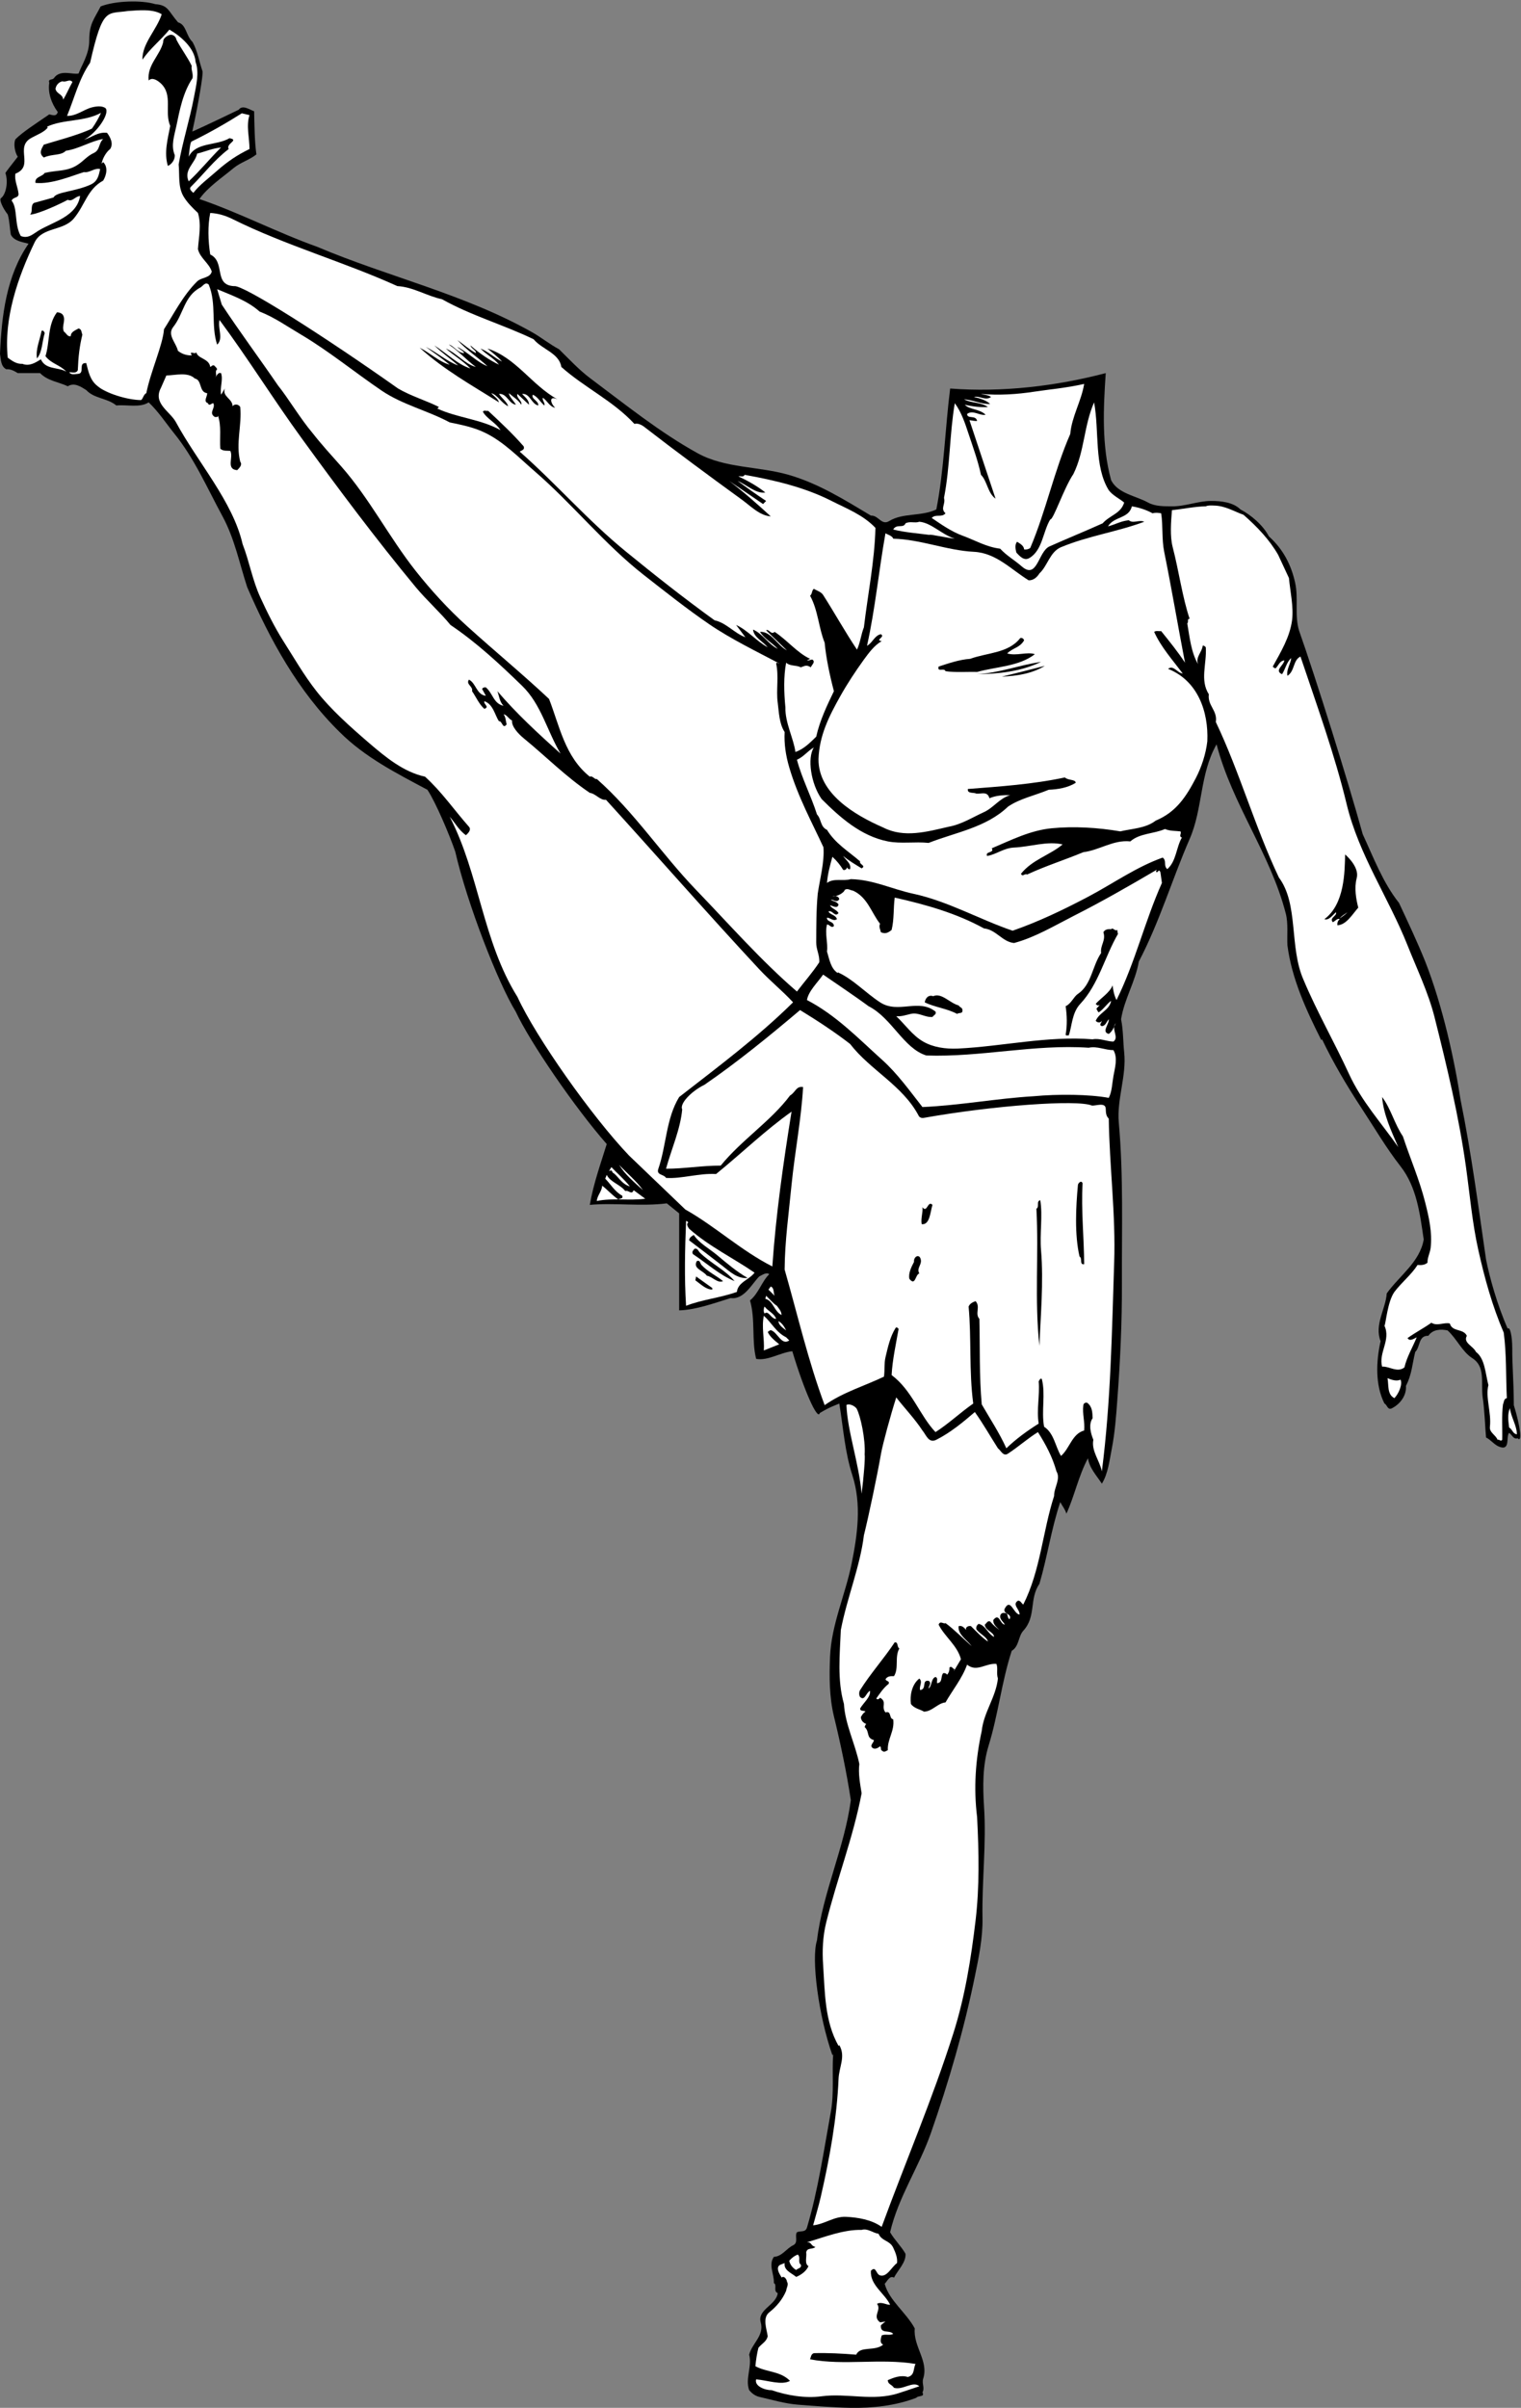 <?xml version="1.0" encoding="UTF-8" standalone="no"?>
<svg
   xmlns:dc="http://purl.org/dc/elements/1.1/"
   xmlns:cc="http://creativecommons.org/ns#"
   xmlns:rdf="http://www.w3.org/1999/02/22-rdf-syntax-ns#"
   xmlns:svg="http://www.w3.org/2000/svg"
   xmlns="http://www.w3.org/2000/svg"
   viewBox="0 0 2669.227 4224.573"
   height="4224.573"
   width="2669.227"
   xml:space="preserve"
   id="svg2"
   version="1.1"><rect x="0" y="0" width="2669.227" height="4224.573" fill="#808080" stroke="none"/><defs
     id="defs6" /><g
     transform="matrix(1.333,0,0,-1.333,0,4224.573)"
     id="g10"><g
       transform="scale(0.216)"
       id="g12"><path
         id="path14"
         style="fill:#000000;fill-opacity:1;fill-rule:nonzero;stroke:none"
         d="m 946.551,14647 c 80.239,-6 77.759,-40.8 138.849,-111.1 50.44,-13 47.94,-81.6 88.2,-119.5 30.54,-55.1 40.26,-118.9 60.62,-178.2 5.56,-17.1 -25.45,-199.9 -62.01,-366.5 -13.88,-9.2 127.27,56.9 282.76,131.9 23.14,32.4 65.71,0.5 93.94,-9.3 2.32,-87.4 2.32,-181.4 13.88,-262.8 -43.96,-35.2 -95.33,-47.2 -140.68,-84.7 -68.95,-57.4 -157.81,-116.6 -206.4,-187.4 243.42,-83.3 472.03,-203.2 717.77,-291.1 428.99,-182.3 905.19,-289.7 1318.91,-525.7 55.07,-32.9 98.57,-68.1 155.03,-98.6 60.16,-58.8 121.25,-125.4 192.05,-178.2 213.8,-159.6 422.05,-328.1 652.52,-455.3 168.45,-92.6 369.76,-78.7 553.94,-131.5 181.87,-52.3 340.6,-151.8 502.11,-248.5 47.21,2.8 64.33,-62.9 112.46,-32.8 83.3,50.9 194.36,26.3 286.45,70.3 47.21,240.7 53.22,491.5 84.23,736.8 317,-24.6 646.96,14.8 948.23,93.9 -14.35,-213.8 -25.46,-440.6 32.86,-652.5 40.72,-81.5 151.32,-95.4 224.9,-136.1 44.89,-24.5 98.11,-22.7 145.78,-23.1 79.13,-1.4 161.97,33.3 239.25,32.8 62.01,0 134.67,-8.3 178.17,-51.8 66.18,-34.7 137.91,-96.2 173.54,-164.3 88.39,-79.1 136.06,-175.4 159.66,-281.3 21.75,-95.8 -4.16,-197.2 23.6,-291.1 101.35,-286.9 296.18,-908 388.74,-1242.58 65.71,-142.08 122.17,-293.4 221.2,-418.81 55.07,-118.01 110.14,-234.17 159.66,-356.8 106.9,-272.12 179.09,-603.93 215.65,-844.57 65.26,-320.24 109.22,-656.22 155.03,-971.37 21.29,-106.44 67.1,-274.42 131.89,-421.12 13.42,15.73 27.77,-43.51 27.77,-118.48 -0.46,-111.52 8.33,-180.94 9.72,-348 40.72,-131.89 51.83,-232.78 23.14,-201.31 -25.45,-8.79 -34.71,21.75 -51.83,32.86 -20.83,-21.75 10.18,-112.46 -61.09,-84.23 -29.62,11.57 -50.91,42.11 -79.6,56 -4.63,43.5 -9.25,177.24 -21.29,248.97 -9.71,91.63 17.13,184.19 -62.93,234.63 -61.09,38.87 -94.87,118.93 -150.41,168.91 -41.18,8.8 -90.24,6.94 -117.08,-32.86 -62.01,2.32 -48.13,-68.02 -80.06,-98.57 -18.05,-73.11 -20.36,-137.44 -56.46,-206.4 4.17,-58.77 -34.24,-109.67 -84.22,-136.05 -28.23,-15.27 -30.08,21.75 -46.74,28.23 -56.92,111.99 -51.37,256.38 -23.6,379.94 -39.34,100.88 31,195.29 37.48,291.08 76.82,107.83 201.77,190.67 225.37,328.57 -23.13,158.27 -43.03,320.25 -141.14,445.66 -87.93,112.45 -160.58,237.4 -239.26,356.8 -88.39,134.2 -173.08,278.59 -239.25,417.42 l -4.63,-4.62 c -92.09,182.79 -179.56,372.07 -206.4,577.08 -3.24,58.31 5.55,133.74 -9.72,192.51 -92.56,363.28 -327.18,666.4 -422.05,1032.41 -103.2,-179.97 -83.3,-391.93 -164.29,-577.04 -107.82,-247.58 -182.33,-503.03 -309.59,-746.45 -21.75,-124.95 -88.86,-229.08 -108.29,-351.72 13.88,-67.56 12.03,-137.44 18.97,-201.76 15.27,-141.61 -45.35,-285.08 -32.86,-427.15 29.16,-328.1 17.59,-652.97 18.98,-980.62 0.93,-238.33 -10.64,-481.29 -28.23,-713.6 -6.48,-89.78 -14.35,-194.83 -32.86,-291.08 -14.34,-72.2 -23.14,-155.5 -61.09,-215.66 -30.07,46.74 -76.35,94.87 -84.68,155.03 -57.85,-108.29 -81.91,-230 -131.43,-338.29 -5.09,22.68 -24.99,47.2 -37.48,70.81 -54.61,-162.9 -79.14,-335.98 -126.81,-497.49 -64.32,-94.4 -17.58,-198.07 -98.57,-286.46 -31.47,-35.17 -24.53,-94.87 -70.34,-122.17 -62.01,-190.66 -81.45,-384.1 -140.69,-577.08 -37.01,-119.86 -36.09,-247.12 -28.22,-370.68 15.27,-227.23 -13.42,-455.84 -9.26,-680.28 2.31,-120.33 -22.68,-240.19 -46.74,-356.8 -65.71,-322.1 -159.19,-642.34 -267.48,-952.86 -71.73,-205.94 -198.53,-389.2 -248.97,-605.31 26.37,-45.82 70.33,-88.393 93.94,-131.432 3.7,-52.754 -46.28,-98.57 -70.34,-145.309 -25.46,16.196 -42.12,-23.14 -56.46,-37.488 26.84,-101.809 130.96,-174.465 183.26,-272.109 -10.65,-109.215 86.07,-198.536 51.36,-305.434 -9.71,-30.543 11.11,-55.996 -4.62,-84.227 16.66,-29.617 -26.38,-17.121 -37.49,-32.855 C 5458.44,12.957 5319.61,-2.312 5185.87,0 5078.96,1.852 4971.6,11.105 4866.55,18.973 c -83.3,6.48 -156.41,29.156 -234.62,46.738 -28.7,6.481 -47.21,20.363 -65.72,42.113 -25.45,68.953 18.97,144.391 0,216.117 16.66,68.493 93.48,116.157 70.34,197.141 -22.21,77.75 95.33,105.055 103.66,178.172 -29.15,11.566 -1.85,50.441 -23.6,61.086 3.25,53.219 -34.7,109.215 0,159.656 49.98,2.317 76.36,50.906 117.09,70.344 34.7,16.2 8.33,57.85 23.6,79.6 19.9,10.18 51.83,-2.78 61.08,28.23 68.5,230 102.28,468.33 145.32,703.88 21.28,115.69 6.47,237.4 14.34,352.17 l -4.63,-5.09 c -83.3,236.02 -130.5,585.88 -93.94,699.26 35.17,291.54 167.53,564.12 206.4,854.28 -25.92,171.22 -63.4,348.01 -103.2,511.37 -28.69,119.86 -28.23,242.49 -23.6,361.42 7.87,196.68 92.55,376.7 131.43,567.83 35.63,177.25 62.01,361.43 4.63,539.6 -45.82,141.61 -55.54,289.24 -79.6,436.86 -20.83,-9.72 -54.15,-18.51 -118.94,-57.85 -12.95,-49.05 -96.25,139.3 -167.52,376.7 -76.36,-8.79 -147.16,-59.23 -220.28,-46.74 -28.7,111.53 -3.71,238.79 -37.49,356.34 51.83,41.65 71.73,115.23 117.08,159.66 -16.19,14.34 -42.57,-4.63 -61.08,-13.89 -44.89,-44.88 -92.56,-142.53 -173.54,-131.43 -101.35,-31 -212.42,-72.19 -314.23,-74.97 0,191.13 0,399.84 0,590.97 -25.45,20.82 -49.98,40.72 -75.43,61.09 -156.42,-19.9 -322.09,4.62 -469.26,-9.26 22.22,130.97 68.96,258.69 103.2,370.68 -191.12,217.05 -468.33,620.59 -554.86,807.09 -106.45,172.15 -296.18,658.99 -368.38,974.6 -34.7,101.35 -119.39,301.73 -169.84,377.17 -189.27,100.88 -380.4,197.59 -534.96,351.69 -253.61,249 -424.37,562.3 -563.2,882.5 -47.67,145.3 -76.36,294.8 -150.41,431.8 -93.94,173.1 -171.68,354 -295.71,506.7 -50.9,63.4 -94.867,131.5 -154.563,187.9 -54.148,-34.7 -131.429,-12.5 -197.144,-18.9 -55.071,45.8 -135.129,41.1 -183.258,93.9 -32.395,20.4 -73.121,48.1 -112.457,23.1 -57.383,26.9 -122.172,32.4 -168.91,80.1 -51.371,0 -91.168,0 -136.059,0 -21.285,13 -43.039,25.9 -70.34,23.6 -33.785,18 -32.395,59.7 -37.949,93.5 9.719,230.9 38.41,475.7 174.004,671.5 -36.098,10.1 -89.317,15.7 -108.289,56 -6.941,41.1 -6.941,81.4 -18.512,122.1 -32.395,41.2 -52.758,90.3 -41.648,99.1 31.469,23.1 45.813,99.9 27.301,153.6 0,2.3 37.949,51.8 75.433,99 -19.437,29.2 -26.379,82.4 -14.344,106.5 43.035,43.9 130.5,99.5 206.395,151.8 21.289,-4.7 43.039,-14.8 51.832,14.3 -37.945,50.9 -61.547,117.1 -51.832,178.2 -9.254,25.9 19.437,15.3 28.23,28.2 38.875,55.5 111.993,19.9 150.403,28.2 17.125,48.6 64.925,117.2 64.925,200.5 0,102.5 27.907,127.4 69.422,208.3 87.465,35.2 252.246,39.3 333.231,13.9" /><path
         id="path16"
         style="fill:#ffffff;fill-opacity:1;fill-rule:nonzero;stroke:none"
         d="m 985.711,14585.3 c -31.004,-95.8 -120.32,-178.2 -117.543,-276.7 47.664,69.8 109.215,116.1 164.282,183.2 68.03,-38.8 154.11,-112 159.66,-197.1 23.6,-63.9 3.7,-143.5 -9.25,-211.5 -25.92,-138.4 -69.88,-274 -93.95,-412.8 6.48,-63.9 -4.62,-134.2 28.23,-192.5 21.75,-38 57.39,-73.6 89.32,-103.2 22.21,-72.2 5.09,-146.7 0,-220.3 13.42,-56 67.1,-84.2 84.22,-136.5 -9.25,-40.7 -62.01,-34.3 -89.31,-60.6 -85.62,-84.3 -144.85,-202.7 -201.772,-291.1 -6.942,-96.3 -81.45,-256.9 -107.828,-389.7 -18.512,-8.3 -19.899,-37 -32.86,-42.1 -83.762,0.5 -215.187,42.6 -262.855,84.2 -48.129,36.6 -56.922,89.8 -70.34,141.2 -52.758,4.1 -5.09,-63.9 -51.371,-65.7 -17.121,-1 -40.723,-7.9 -51.828,9.2 2.777,4.6 43.5,-11.5 51.828,13.9 3.242,80.5 9.719,142.1 27.769,216.1 -6.015,13 -3.703,33.8 -23.14,37.5 -17.586,-10.6 -48.129,-19.9 -47.203,-46.7 -20.364,-5.6 -27.766,18.5 -42.114,27.7 -15.734,32.9 12.496,66.7 -4.625,98.6 -6.941,14.4 -26.843,18.5 -37.488,19 -58.77,-76.4 -43.035,-181.9 -70.34,-267.5 35.633,-46.3 88.391,-52.8 126.801,-94 -51.832,28.7 -124.949,10.2 -155.031,75 -32.856,-20.8 -70.34,-44.4 -112.453,-27.7 -36.098,-1.9 -62.477,18 -89.317,37.4 -24.527,237.4 59.699,486.9 164.285,703.9 47.203,94 174.004,66.7 239.254,145.3 68.492,82.9 81.914,177.7 178.172,230 20.824,34.3 30.543,83.3 0,112.5 l -9.258,-9.3 c 2.778,24.6 24.067,68.1 51.832,89.3 21.289,32.9 1.387,71.3 -18.972,98.6 -55.536,7 -93.946,-28.2 -140.688,-42.1 57.387,28.7 125.414,110.6 136.059,163.8 0.926,6 2.777,22.7 -4.629,28.3 -21.285,17.1 -60.16,11.1 -84.688,4.6 -51.367,-13.9 -92.554,-52.8 -149.937,-51.4 47.203,113.9 72.652,225.8 140.683,324 77.887,343 102.582,295.4 230.622,315.2 62.472,4.2 152.73,13.9 205.773,-20" /><path
         id="path18"
         style="fill:#000000;fill-opacity:1;fill-rule:nonzero;stroke:none"
         d="m 1075.03,14430.7 c 28.23,-54.6 67.1,-105 93.48,-159.6 -5.09,-22.2 10.18,-46.8 5.09,-75 -58.31,-87 -78.67,-194.8 -98.57,-291.1 -12.03,-57.8 -34.71,-118.9 -9.72,-178.1 1.39,-29.7 -20.36,-56 -42.11,-65.8 -24.528,81 -0.93,163.4 14.34,243.9 -37.02,85.6 18.05,187 -56.454,258.3 -19.898,18.5 -52.758,41.1 -74.969,18.5 -10.644,95.3 69.414,152.2 88.852,234.6 -2.778,21.7 21.751,36.6 37.481,42.6 20.37,6.9 40.26,-9.7 42.58,-28.3" /><path
         id="path20"
         style="fill:#ffffff;fill-opacity:1;fill-rule:nonzero;stroke:none"
         d="m 441.488,14172.5 c -20.824,-36.5 -36.558,-75.4 -56.457,-107.8 -1.851,35.2 -39.336,33.3 -46.742,65.7 2.777,22.7 19.899,41.7 42.113,46.7 23.602,-8.3 43.5,17.2 61.086,-4.6" /><path
         id="path22"
         style="fill:#ffffff;fill-opacity:1;fill-rule:nonzero;stroke:none"
         d="m 1520.68,13970.7 c -21.29,-65.7 0,-137.9 0,-206.4 -74.97,-36.5 -135.13,-76.8 -201.77,-136 -46.74,-41.7 -100.88,-80.5 -140.68,-131.4 -6.02,7.4 -30.08,22.2 -14.35,37.4 80.06,79.6 138.37,159.7 230,230 -19.43,33.4 67.57,54.7 4.63,65.8 -80.06,-47.2 -204.08,-22.3 -248.51,-113 4.16,24.1 6.48,77.8 16.2,92.1 109.68,53.7 212.41,112.5 307.74,172.7 l 46.74,-11.2" /><path
         id="path24"
         style="fill:#ffffff;fill-opacity:1;fill-rule:nonzero;stroke:none"
         d="m 615.031,13984.6 c -6.945,-19.9 -34.246,-68 -54.609,-95.8 -83.762,-40.7 -244.809,-81.9 -293.863,-98.1 -6.477,-15.7 -37.024,-50.9 0.925,-78.2 49.981,23.2 105.051,10.2 133.743,41.2 79.597,11.1 153.179,59.7 227.687,71.7 -28.695,-26.3 -18.512,-66.6 -55.996,-84.7 -44.891,-20.8 -61.09,-48.5 -103.199,-74.9 -62.012,-39.4 -126.801,-30.1 -197.145,-47.2 -16.66,-25 -61.547,-22.2 -56.457,-60.7 99.496,-9.7 218.891,42.2 295.711,65.8 34.711,-6.1 63.867,27.3 98.574,18.5 -8.332,-39.4 -15.273,-74.5 -56.461,-94 -94.406,-43.9 -212.875,-44.9 -227.222,-79.1 -76.821,-22.2 -104.125,-28.2 -119.86,-33.3 -23.601,-17.1 -4.164,-51.9 -23.601,-70.4 21.289,-4.6 136.058,39.8 230,89.4 28.23,-13.9 46.742,22.6 74.972,23.1 -20.363,-125 -162.898,-156 -253.601,-211 -36.098,-22.3 -62.012,-50 -107.828,-32.9 -40.727,69.9 -17.586,168.5 -55.996,215.7 9.719,24 44.425,14.3 42.113,42.5 -4.164,40.8 -26.379,81.5 -18.973,121.7 116.157,45.9 -4.168,159.7 93.942,216.2 34.707,19.9 85.613,38.4 103.199,65.7 l -4.629,4.6 c 100.422,46.7 227.688,28.7 328.574,84.2" /><path
         id="path26"
         style="fill:#ffffff;fill-opacity:1;fill-rule:nonzero;stroke:none"
         d="m 1347.14,13773.6 c -69.88,-69 -129.11,-143.5 -197.14,-206.4 -31.93,70.8 39.34,110.1 51.37,168.9 49.05,12.5 93.94,32.4 145.77,37.5" /><path
         id="path28"
         style="fill:#ffffff;fill-opacity:1;fill-rule:nonzero;stroke:none"
         d="m 1417.48,13337.2 c 325.33,-161.5 677.51,-260.1 1004.23,-408.2 99.03,-6 178.17,-60.1 272.11,-80 177.24,-99.5 376.23,-156 558.57,-243.9 50.91,-62 155.95,-84.2 168.91,-168.9 140.69,-125.4 315.15,-206 445.66,-347.1 19.43,6.5 44.89,-6 61.08,-19 194.83,-150.8 391.97,-296.2 591.43,-441 56.46,-40.7 109.68,-98.6 178.17,-103.2 -81.91,75 -165.21,149 -253.14,215.7 l 206.4,-140.7 18.51,18.9 c -59.23,38.9 -119.39,82.4 -173.54,121.8 55.99,-23.7 111.53,-79.2 168.91,-70.4 -49.05,39.3 -106.44,70.8 -164.28,98.6 12.49,2.8 31.46,-7.4 37.95,9.2 184.18,-33.3 366.05,-75.9 529.87,-159.2 93.95,-47.6 192.52,-85.1 267.49,-164.2 -5.09,-203.2 -46.28,-402.2 -70.35,-605.8 -17.58,-44 -21.75,-93 -42.11,-136.1 -73.12,109.2 -136.05,223.1 -206.4,333.2 -12.49,19.5 -37.48,25.5 -56.45,37.5 -14.35,-11.1 -8.8,-31 -23.14,-42.1 49.05,-88.9 52.75,-198.1 88.85,-286 8.79,-93.9 31.01,-199 56.46,-295.7 -43.04,-89.3 -86.08,-179.1 -107.83,-277.2 -39.34,-38.4 -75.43,-75.4 -126.8,-93.5 -10.64,81.9 -63.4,177.7 -61.08,272.1 -8.8,90.7 -11.57,189.3 4.62,272.1 24.07,-22.6 61.55,-13.4 89.32,-28.2 24.99,8.3 33.32,17.6 61.08,0 4.63,14.8 31.01,32.9 9.26,47.2 -11.57,0.5 -19.9,-7.9 -32.86,-5.1 l 18.98,9.7 c -77.75,35.7 -140.22,114.8 -216.12,164.3 -21.29,-21.3 -34.71,20.4 -51.83,9.3 l 126.8,-122.2 c -59.23,31.9 -97.18,117.5 -164.28,112.9 28.22,-43.5 76.36,-68 108.28,-103.6 -58.77,29.6 -91.62,92.5 -150.4,117.5 4.17,-46.7 59.24,-71.7 89.32,-107.8 -68.95,37.5 -120.33,102.7 -192.52,136 l 56.46,-74.9 c -67.1,24.5 -117.08,88.4 -187.89,103.2 -187.88,136 -366.98,277.2 -544.22,422 -229.54,187.9 -423.44,412.3 -643.26,605.8 7.41,6.9 33.78,10.2 23.6,32.8 -67.56,77.3 -142.07,147.2 -215.65,215.7 -16.2,-2.8 -20.83,6.9 -32.86,-4.6 23.14,-43.1 79.6,-67.1 107.83,-113 -120.78,67.6 -261.01,74.1 -385.03,131.5 l 9.72,9.7 c -73.58,37.5 -170.3,66.2 -248.97,112.5 -452.6,320.2 -947.77,634.9 -999.14,623.8 -128.19,5.5 -50.9,147.1 -145.77,193 -13.42,84.2 -15.74,176.3 0,253.1 49.05,-2.8 93.02,-16.2 136.05,-37.5" /><path
         id="path30"
         style="fill:#ffffff;fill-opacity:1;fill-rule:nonzero;stroke:none"
         d="m 1272.17,12938.3 c 49.06,-118 12.49,-249.4 51.37,-366.1 39.8,37.1 2.31,97.7 14.35,150.4 174.46,-235.5 331.34,-488.2 502.11,-722.8 222.59,-306.4 449.35,-610 694.16,-905.7 67.1,-80.5 151.33,-155.9 211.49,-230 158.73,-106.9 298.03,-236.5 436.4,-370.7 116.62,-112.9 151.79,-274.4 234.63,-413.2 -135.6,120.8 -273.97,249.4 -385.04,380.4 11.11,-30.1 12.97,-64.8 37.49,-89.3 -62.01,14.3 -63.86,74.5 -107.83,112.4 -9.25,1.4 -17.58,-0.9 -23.14,-9.2 l 23.14,-42.1 c -57.38,6.9 -59.69,77.2 -103.19,98.5 -20.37,-29.6 26.37,-39.8 18.97,-70.3 24.99,-36.1 42.57,-79.1 74.97,-107.8 34.71,12.5 -6.48,27.7 0,46.7 54.14,-17.6 65.25,-88.4 89.31,-122.2 19.9,3.7 22.22,-52.7 46.75,-18.5 -6.48,20.4 -5.09,43.5 -18.98,61.1 21.29,-3.2 32.39,-30.1 51.83,-37.9 -4.63,-35.2 37.49,-81 70.34,-107.9 134.21,-109.6 256.84,-234.14 403.54,-333.17 37.03,-5.09 62.94,-46.74 98.57,-42.11 310.99,-341.53 615.96,-690.93 933.89,-1032.46 69.88,-74.97 139.75,-129.57 206.4,-201.77 -213.34,-211.02 -456.76,-392.43 -694.17,-577.07 -80.06,-130.51 -77.74,-294.79 -126.8,-436.87 -14.34,-40.26 32.86,-32.39 46.74,-55.99 95.8,-6.48 197.61,29.61 304.97,23.6 155.03,125.87 301.27,267.95 460,379.94 -50.44,-313.3 -95.33,-627.06 -117.08,-943.14 -190.2,96.26 -348.47,244.81 -530.34,347.08 l -342.92,328.57 c -227.22,238.33 -567.83,721.47 -680.28,966.74 -212.42,339.68 -231.85,748.31 -412.8,1098.17 35.18,-41.19 55.53,-81.45 98.57,-112.92 15.74,13.89 34.25,34.25 18.52,51.84 -90.25,102.26 -167.07,214.26 -267.49,304.96 -130.96,28.7 -238.79,117.5 -342.45,206.4 -113.38,97.6 -232.32,203.6 -319.32,314.7 -77.74,99 -136.98,203.6 -201.77,305 -55.07,87.4 -99.5,177.7 -140.68,267.4 -48.13,104.6 -65.72,215.2 -107.83,324 -59.23,258.7 -273.04,496.5 -408.17,746 -37.95,65.2 -139.759,112 -89.314,206.4 l 32.854,74.9 c 55.07,1 130.04,23.2 173.54,-18.5 45.36,-9.2 24.07,-83.7 74.97,-89.3 1.85,-20.3 -24.99,-50.4 4.63,-61.1 8.33,-20.8 21.75,0 32.86,0 16.2,-30.5 -31.93,-58.3 9.72,-84.2 5.55,0.9 20.82,-3.7 18.51,9.3 22.21,-62.5 9.72,-135.6 14.34,-201.8 16.2,-17.1 43.97,-11.6 61.09,-13.9 20.83,-38.4 -28.23,-112 42.11,-117.5 13.42,14.3 33.32,31.9 18.51,51.8 -28.69,112 11.11,221.7 0,333.2 -10.18,17.6 -35.17,20.4 -46.74,4.6 0,46.8 -65.25,58.8 -46.74,107.9 -10.64,-15.3 -12.95,-22.3 -23.6,-37.5 -6.94,46.7 13.88,93 0,131.4 -21.29,6.5 -27.76,-21.8 -37.48,-28.2 18.51,17.1 -4.63,34.7 13.88,51.8 -2.78,8.8 -11.57,15.7 -18.51,23.1 -10.65,4.2 -16.2,-6.4 -23.6,-9.2 -6.95,52.3 -77.29,50 -84.69,89.3 -8.79,-17.1 -45.81,16.2 -28.23,-19 -31.93,-0.4 -60.16,8.8 -84.22,28.3 -10.19,48.1 -67.57,96.2 -28.24,145.3 62.94,79.1 66.18,187.8 164.29,239.7 16.66,8.8 30.08,37.5 51.83,18.5" /><path
         id="path32"
         style="fill:#ffffff;fill-opacity:1;fill-rule:nonzero;stroke:none"
         d="m 1581.77,12774 c 90.7,-35.2 169.84,-91.6 253.14,-140.7 170.3,-100.9 327.18,-230 492.85,-342.4 127.27,-85.6 278.6,-120.4 413.26,-192.5 71.27,-14.9 143,-28.7 211.03,-61.1 116.62,-55.1 209.17,-152.7 309.59,-239.3 225.84,-195.3 423.45,-442.4 661.77,-628.9 129.12,-100.9 262.4,-206.9 398.92,-300.3 134.2,-91.7 293.86,-168.5 427.14,-239.3 -6.48,-1.4 -13.42,11.1 -18.97,0 17.58,-79.1 -0.93,-162.4 9.71,-239.3 7.87,-61 8.8,-126.8 42.12,-178.6 -3.7,-71.3 6.48,-141.6 28.22,-215.64 52.76,-180.02 143,-344.3 208.25,-486.38 7.41,-89.31 -22.21,-195.75 -34.7,-283.22 -9.26,-98.11 -8.8,-197.14 -9.26,-295.71 -0.92,-43.96 21.75,-77.28 18.51,-122.17 -38.41,-59.24 -90.7,-118.47 -136.05,-178.17 -218.89,188.35 -412.8,410.02 -614.57,619.19 -211.49,219.82 -375.77,473.42 -605.31,676.12 -12.49,-5.55 -24.99,21.75 -42.58,13.88 -151.79,121.7 -184.18,308.7 -248.51,473.9 -162.43,152.2 -332.73,292.5 -497.48,441.5 -117.55,105.9 -222.6,221.6 -314.69,337.8 -162.89,205.9 -281.83,442 -454.91,638.2 -58.77,66.1 -118,130.9 -173.54,201.7 -76.82,90.7 -150.4,215.7 -211.49,291.1 -114.3,167.1 -232.31,325.4 -342.45,492.4 -9.26,31.5 -18.98,63 -28.23,94 89.32,-38 184.65,-69.9 258.23,-136.1" /><path
         id="path34"
         style="fill:#000000;fill-opacity:1;fill-rule:nonzero;stroke:none"
         d="m 272.574,12642.6 c -16.195,-51.4 -13.883,-114.8 -47.203,-154.6 -8.793,57.9 17.586,112.9 28.231,168.9 13.882,3.3 13.882,-5.5 18.972,-14.3" /><path
         id="path36"
         style="fill:#000000;fill-opacity:1;fill-rule:nonzero;stroke:none"
         d="m 2900.22,12520.9 c 4.16,16.6 -28.7,26.8 -32.86,46.7 52.29,-46.7 117.55,-91.2 174,-117.5 -33.78,43 -74.5,58.3 -112.91,98.5 49.98,-19.9 84.68,-56.9 131.43,-79.6 -24.53,28.7 -62.02,56.5 -88.86,79.6 175.86,-56.9 267.95,-221.6 426.68,-309.6 -55.53,25.5 -41.65,-25.9 -13.88,-51.3 -32.86,4.6 -49.98,44.9 -74.97,60.6 -6.02,-13.4 15.27,-33.3 9.26,-46.7 -24.53,18.9 -39.34,52.2 -70.35,65.7 -12.96,-26 37.03,-37.5 32.86,-65.7 -42.11,8.3 -49.52,74.9 -98.57,70.3 18.51,-19.9 42.58,-37.5 42.11,-65.7 l -70.34,65.7 c -9.26,-23.6 31,-42.6 23.6,-65.7 -19.9,31 -50.44,47.6 -75.43,70.3 -0.47,-18.5 29.15,-47.2 42.57,-70.3 -43.5,5.5 -54.6,69.9 -103.2,65.7 16.66,-25.9 49.06,-49.1 56,-75 -40.26,18.1 -66.64,70.8 -103.2,79.6 15.73,-18.5 41.19,-33.3 47.2,-56 -168.45,106 -334.12,197.6 -483.6,333.2 62.94,-31.4 120.33,-87.4 183.26,-103.6 -47.2,38.4 -97.64,74 -145.77,108.3 68.95,-34.3 130.96,-89.4 197.14,-113 -48.59,43.5 -98.57,76.4 -145.31,122.2 73.12,-46.3 144.38,-117.5 220.28,-140.7 -44.89,46.3 -105.98,82.4 -149.94,121.7 65.72,-29.1 118.01,-95.3 182.8,-112.4 -59.24,44.4 -105.98,98.1 -164.29,136 27.3,-3.7 54.15,-52.7 93.95,-51.3 -9.26,16.6 -30.55,22.6 -42.12,37.5 63.87,-32.9 120.79,-93.1 183.26,-117.6 -56.92,52.8 -129.11,100 -183.26,159.7 37.49,-26.4 72.66,-58.3 112.46,-79.6" /><path
         id="path38"
         style="fill:#ffffff;fill-opacity:1;fill-rule:nonzero;stroke:none"
         d="m 6607.98,12333 c -17.12,-105.1 -75.9,-199.5 -84.69,-305 -98.57,-225.4 -147.63,-468.3 -243.88,-694.6 -10.65,-8.3 -23.6,-10.7 -37.49,-9.3 -0.92,23.2 -25.45,36.1 -42.57,46.8 -15.74,-15.8 -9.72,-46.8 -4.63,-65.7 21.75,-23.6 47.67,-52.3 80.06,-32.9 79.13,47.2 81.45,159.7 126.34,234.6 18.97,-4.1 82.37,189.8 141.15,276.8 68.02,136.9 63.86,295.7 126.33,436.8 32.4,-178.1 -0.92,-389.2 89.32,-535.4 24.06,-31.9 62.94,-49.5 93.94,-75 -20.36,-68 -87,-76.8 -131.43,-126.8 -107.82,-48.6 -215.19,-92.1 -323.94,-140.7 -68.95,-31 -73.58,-205 -168.91,-121.7 -43.97,38.4 -93.95,66.7 -131.43,107.9 -85.15,10.6 -149.48,49.9 -230,79.6 -66.64,24.5 -127.73,67.1 -187.43,107.8 24.99,26.4 60.17,0 84.23,28.2 -33.78,30.6 1.85,54.6 -9.25,94 37.48,192.5 33.31,385.4 65.71,577 39.8,-53.2 62.93,-122.6 84.22,-187.4 27.77,-83.3 56.92,-163.3 75.44,-249 38.41,-38.4 40.72,-111.5 88.85,-145.3 -51.83,156.4 -106.44,319.8 -159.19,478.5 15.73,-1.8 35.16,-6.9 46.73,-4.6 -8.33,38.4 -59.23,8.8 -61.08,42.1 35.17,27.3 77.75,-12.5 112.92,-4.6 -36.1,36.1 -99.5,30.5 -126.8,61.1 45.81,-11.1 99.49,-17.1 140.68,-13.9 -43.5,30.5 -105.05,24.1 -145.31,46.7 55.53,-3.7 107.36,-31 159.19,-28.2 -24.99,23.1 -62.93,34.3 -98.57,42.6 31.93,9.2 71.27,-25 103.66,0 -17.58,13.4 -40.72,12 -61.08,18.5 109.67,-9.3 217.97,-2.8 328.57,14.3 99.49,14.8 199.91,23.6 300.34,46.8" /><path
         id="path40"
         style="fill:#ffffff;fill-opacity:1;fill-rule:nonzero;stroke:none"
         d="m 5894.38,12258 h 23.6 -23.6" /><path
         id="path42"
         style="fill:#ffffff;fill-opacity:1;fill-rule:nonzero;stroke:none"
         d="m 7349.34,11587 c 13.89,6.9 33.79,5.1 51.37,4.6 66.64,-1.4 119.86,-35.2 178.64,-56.4 85.15,-75 157.8,-151.4 211.02,-243.9 l 65.72,-141.2 c 7.86,-84.7 29.15,-174 18.97,-257.7 -13.88,-103.2 -68.03,-192.1 -117.54,-281.9 5.55,-5.1 10.18,-12 18.97,-9.2 16.2,17.6 24.53,44.4 51.37,46.7 -2.32,-29.1 -63.4,-61.5 -13.89,-84.2 20.83,31.5 26.85,72.6 56,98.6 -3.7,-36.1 -31.01,-71.3 -23.14,-107.9 44.89,26.4 33.32,95.4 79.6,117.1 99.96,-297.6 209.64,-600.2 281.83,-901.01 74.51,-308.67 254.99,-568.29 370.68,-858.91 57.85,-145.78 125.42,-284.15 164.29,-436.4 75.89,-301.27 149.47,-609.48 192.05,-914.91 23.6,-170.3 38.41,-341.99 75.43,-506.74 38.42,-171.69 84.69,-339.21 154.57,-502.11 17.58,-132.82 12.49,-266.1 18.97,-398.91 -19.43,-3.71 -17.12,-24.99 -23.6,-37.95 -8.79,-68.95 -2.77,-149.48 -4.63,-215.66 -8.79,-12.95 -17.12,4.17 -28.22,0 -13.43,31.47 -50.91,43.97 -46.75,79.6 9.72,85.61 -28.23,179.1 -9.25,253.6 -18.51,70.81 -21.29,161.98 -75.44,201.77 -18.04,37.49 -80.06,55.54 -55.99,98.57 -21.75,46.28 -88.85,21.76 -103.66,74.98 -34.25,8.79 -77.75,-18.05 -112.46,4.62 -47.66,-33.78 -98.11,-59.69 -145.31,-93.48 12.96,-22.68 39.34,-3.24 56,4.63 -24.99,-61.09 -59.7,-118.01 -74.97,-183.26 -42.58,-34.71 -93.94,8.33 -136.06,4.63 -22.67,85.15 54.61,162.43 14.35,248.97 8.79,13.89 18.05,145.78 60.62,206.4 46.28,60.62 104.12,105.51 141.15,164.29 19.9,-1.86 43.96,-1.39 60.62,13.88 -1.38,30.08 15.28,59.23 18.98,89.32 11.1,94.86 -10.65,188.81 -32.86,276.73 -35.17,139.76 -91.63,268.41 -136.06,403.54 -51.83,76.36 -73.58,170.31 -126.8,239.73 8.79,-107.37 55.07,-204.56 98.57,-305.44 -103.66,148.55 -223.05,278.13 -300.34,446.12 -88.39,192.51 -194.83,377.62 -276.74,572.45 -88.85,200.39 -28.69,460.46 -150.4,624.28 -146.7,309.14 -240.18,645.12 -384.57,947.77 11.11,71.3 -51.37,99 -42.57,168.9 -55.54,87 -12.04,184.7 -18.52,286.5 -5.55,5.1 -10.18,12 -18.97,9.2 -4.16,-40.2 -44.89,-68.5 -28.23,-112.4 -42.57,73.6 -50.9,162.9 -65.71,248.5 10.18,9.2 -3.7,28.7 14.34,28.2 -44.42,131.9 -65.71,293 -103.2,436.4 -17.58,68.5 -10.18,153.2 -4.62,225.4 68.49,7.4 140.68,22.7 206.39,23.6" /><path
         id="path44"
         style="fill:#ffffff;fill-opacity:1;fill-rule:nonzero;stroke:none"
         d="m 7025.4,11544.4 c 17.13,5.6 34.71,3.2 51.83,0 12.04,-76.3 2.78,-156.9 18.52,-234.6 45.35,-223.5 83.29,-449.8 126.8,-675.7 -44.43,68.1 -96.26,131.5 -145.32,192.5 -14.34,-1.8 -31,4.2 -42.57,-4.6 41.18,-92.1 112.45,-171.7 174,-253.6 -32.86,2.3 -56.46,54.2 -89.31,28.2 181.87,-72.2 247.12,-261.9 239.25,-441 -8.79,-78.7 -36.1,-159.17 -70.34,-225.35 -57.38,-109.68 -118.47,-206.4 -243.88,-258.23 -61.55,-47.67 -143.93,-48.59 -216.12,-65.72 -139.3,23.61 -283.22,31.93 -417.42,18.98 -131.43,-12.5 -248.98,-72.66 -366.06,-122.17 18.51,-30.09 -43.04,-17.13 -28.23,-46.75 57.38,9.72 100.89,48.6 164.29,51.37 97.64,4.17 202.23,41.19 295.71,18.98 -78.21,-65.72 -184.18,-92.1 -253.6,-178.64 9.25,-22.67 22.21,4.17 37.48,-4.62 111.07,51.83 229.08,88.85 342.46,136.05 99.5,12.5 183.26,76.82 286.46,65.72 57.38,50.44 142.99,45.35 211.02,75.43 31.47,-12.96 62.48,-10.64 93.95,-14.35 10.64,-10.64 -12.96,-30.08 9.25,-37.48 -35.17,-61.09 -33.78,-144.39 -88.85,-192.52 -25.45,21.29 -1.85,51.37 -28.23,70.34 -162.9,-58.3 -302.65,-158.73 -455.37,-239.25 -148.09,-77.75 -300.35,-151.33 -459.54,-206.4 -200.38,68.03 -394.28,180.02 -605.77,225.37 -127.27,27.31 -243.42,86.08 -379.94,88.86 -48.59,-13.88 -104.59,7.87 -145.32,-23.14 3.71,53.22 18.52,107.36 32.86,159.19 24.07,-21.29 48.59,-50.9 65.72,-79.59 11.57,-3.71 20.36,4.16 23.14,14.34 l -4.63,4.63 c 7.87,-4.63 11.57,-19.44 23.6,-14.35 9.26,33.33 -26.84,55.08 -42.11,80.06 35.63,-29.61 74.5,-51.83 112.45,-75.43 30.08,16.66 -16.66,24.07 -9.25,42.58 -75.44,64.79 -150.87,108.75 -201.78,192.05 -41.64,18.51 -33.78,65.71 -61.08,93.94 -36.09,113.38 -91.63,218.43 -122.17,333.2 41.65,18.5 63.86,52.3 103.2,75 -41.65,-64.4 -18.05,-221.7 47.2,-314.25 111.99,-112 239.72,-225.84 403.54,-258.23 79.6,-15.74 166.6,-0.47 248.51,-9.26 163.82,64.33 350.79,93.48 483.6,220.75 70.81,49.05 165.68,68.49 248.51,103.2 56,2.31 116.16,12.03 164.29,42.11 0,22.68 -45.82,13.42 -65.72,32.86 -194.82,-41.65 -394.74,-55.08 -591.42,-70.35 -4.17,-30.54 34.7,-18.97 51.83,-28.23 30.08,-2.77 68.02,16.66 79.59,-28.23 39.8,17.13 85.16,19.9 126.8,18.98 -66.17,-19.44 -100.88,-76.36 -159.65,-103.2 -70.81,-32.4 -137.91,-75.43 -215.65,-89.31 -130.97,-30.09 -271.19,-70.35 -398.92,-4.63 -175.85,76.82 -396.13,207.78 -394.28,417.39 5.09,144.4 65.25,262 131.43,380.4 44.42,79.2 92.09,151.4 145.3,225.4 30.09,40.7 62.94,86.5 108.29,112.5 -43.96,6.4 25.46,25.9 -5.09,42.1 -37.94,-7 -50.9,-53.2 -84.22,-70.4 50.44,227.3 71.73,457.7 112.45,685.4 16.66,-9.7 42.58,-16.2 47.21,-32.9 167.52,-4.1 326.72,-71.7 492.39,-80 135.59,-7 227.69,-109.2 333.2,-173.6 29.15,-1.3 51.83,19.5 65.71,42.2 49.98,45.8 63.4,130.9 131.43,159.6 164.29,68.5 345.69,94.4 507.21,155 -30.55,14.4 -68.03,-13.4 -93.95,9.3 -49.52,-5.1 -80.52,-25.5 -126.8,-37.5 35.63,61.6 127.73,46.3 145.31,122.2 45.35,-7.4 87.47,-21.3 126.8,-42.6" /><path
         id="path46"
         style="fill:#ffffff;fill-opacity:1;fill-rule:nonzero;stroke:none"
         d="m 5603.29,11493 c 72.19,-5.5 137.91,-79.1 216.12,-103.2 -51.83,5.6 -155.49,29.2 -155.03,23.2 -73.58,9.7 -149.02,14.8 -220.28,32.8 21.75,37.5 61.08,4.2 74.97,37.5 27.76,14.8 56.92,-0.4 84.22,9.7" /><path
         id="path48"
         style="fill:#000000;fill-opacity:1;fill-rule:nonzero;stroke:none"
         d="m 6241.92,10770.2 c -27.76,-46.3 -65.71,-43.5 -103.2,-79.6 55.54,-17.1 121.71,11.6 168.92,-4.6 -98.11,-75.5 -234.63,-75.5 -352.18,-108.3 -57.84,1.8 -131.42,-4.2 -192.51,4.6 -7.87,23.6 -52.29,-9.3 -42.11,28.2 58.77,19 125.41,42.6 192.51,47.2 103.2,38 232.78,33.4 304.97,126.4 11.57,3.7 20.36,-3.7 23.6,-13.9" /><path
         id="path50"
         style="fill:#000000;fill-opacity:1;fill-rule:nonzero;stroke:none"
         d="m 6345.12,10638.8 c -126.8,-59.7 -261,-73.2 -394.28,-75 135.59,6 266.09,57.4 394.28,75" /><path
         id="path52"
         style="fill:#000000;fill-opacity:1;fill-rule:nonzero;stroke:none"
         d="m 6368.26,10615.2 c -74.97,-47.2 -173.54,-63 -262.39,-65.8 89.31,20.9 174.46,43.1 262.39,65.8" /><path
         id="path54"
         style="fill:#000000;fill-opacity:1;fill-rule:nonzero;stroke:none"
         d="m 8198.54,9465.62 c 27.3,-24.07 86.54,-86.08 70.34,-145.31 -15.73,-58.77 -3.24,-128.65 9.72,-178.63 -38.87,-44.89 -72.65,-104.13 -126.8,-107.83 -2.32,15.27 2.31,28.23 13.88,37.49 -13.88,7.86 -28.23,-12.5 -42.11,-18.52 -24.06,26.84 28.23,38.41 18.97,60.63 -18.97,-16.2 -43.03,-51.83 -70.34,-42.11 124.03,92.09 123.56,289.23 126.34,394.28" /><path
         id="path56"
         style="fill:#ffffff;fill-opacity:1;fill-rule:nonzero;stroke:none"
         d="m 7044.38,9362.42 c 14.34,-18.05 15.73,22.68 28.23,-4.63 l 9.25,-65.71 c -105.05,-234.63 -162.43,-483.14 -276.74,-713.6 -14.81,28.23 -21.28,63.86 -23.6,89.31 -19.9,-46.27 -69.41,-74.97 -103.2,-112.45 5.56,-7.41 16.66,-15.27 23.14,-5.09 -0.92,-11.57 -17.58,-16.2 -18.51,-27.77 6.48,-5.55 6.01,-14.34 13.88,-18.97 28.23,17.58 48.13,50.44 75.44,70.34 -10.19,-57.85 -70.81,-69.88 -93.95,-121.71 8.79,-12.03 29.62,-14.81 37.48,0 0,-11.57 -21.28,-24.99 0,-32.86 23.61,2.32 28.24,27.77 42.12,42.11 3.7,-29.61 -46.74,-77.74 0,-89.31 21.29,14.81 32.86,41.65 42.11,65.71 -29.62,-37.95 23.14,-86.07 -13.88,-112.45 -40.73,0.46 -83.76,22.21 -126.8,13.88 -273.97,22.22 -550.24,-43.5 -820.97,-56.45 -76.36,-3.25 -150.4,7.4 -211.49,42.57 -66.18,37.95 -109.68,103.66 -164.28,154.57 32.85,-2.32 55.07,6.48 89.32,14.34 48.12,10.65 83.76,-22.21 131.42,-18.97 6.94,10.64 26.38,16.66 18.51,32.86 -103.2,82.37 -226.76,-15.74 -337.82,56.45 -87.93,57.39 -167.53,143.46 -257.77,182.8 v -4.63 c -43.04,27.31 -51.37,84.69 -65.72,131.43 6.95,51.83 -14.34,109.68 0,164.29 16.2,1.85 25.46,-24.99 42.12,-9.26 0,31.01 -45.35,23.6 -42.12,51.37 20.83,-0.46 38.41,-24.99 60.63,-9.25 -7.87,27.76 -44.43,26.84 -51.37,47.2 24.99,9.25 39.34,-38.41 61.09,-9.72 -12.5,21.29 -45.35,28.69 -51.83,47.2 17.12,-3.24 44.89,-24.06 51.83,4.63 -12.03,19.44 -31.01,18.51 -47.2,28.23 15.26,4.63 36.55,-21.75 51.83,4.63 -4.63,19.44 -25.46,19.9 -42.12,18.51 28.7,-6.48 73.59,23.14 74.97,37.48 17.13,12.5 34.71,-2.77 51.37,-4.62 88.39,-40.73 111.07,-134.21 164.29,-201.77 -9.26,-18.52 1.85,-33.32 4.62,-51.37 27.31,-12.03 44.43,-3.7 65.72,13.88 16.2,65.72 10.18,133.74 18.98,197.14 189.27,-42.57 375.3,-94.87 544.22,-187.88 74.04,-7.41 111.06,-81.92 183.26,-88.86 128.19,34.71 243.42,104.13 361.43,164.29 173.07,87.46 339.67,183.26 506.73,281.37 1.86,-4.17 -2.31,-6.48 -4.62,-9.26" /><path
         id="path58"
         style="fill:#ffffff;fill-opacity:1;fill-rule:nonzero;stroke:none"
         d="m 8212.89,9113.45 c -14.81,-15.74 -31.01,-25.45 -47.21,-37.49 13.43,17.59 31.47,25.45 47.21,37.49" /><path
         id="path60"
         style="fill:#000000;fill-opacity:1;fill-rule:nonzero;stroke:none"
         d="m 6772.27,9010.25 c 12.49,12.96 20.36,-13.89 37.48,-4.63 0.46,-6.94 2.31,-19.44 4.63,-23.6 -80.99,-138.83 -118.01,-307.29 -230,-426.68 -51.83,-55.54 -49.99,-134.67 -70.34,-192.52 -6.49,1.86 -15.27,-4.16 -18.98,4.63 10.18,57.85 8.33,116.62 0,173.54 34.71,15.74 47.67,56.46 74.97,74.97 83.3,56.46 86.54,168.45 141.15,248.98 -6.02,49.05 30.54,75.43 13.88,126.8 10.18,19.43 34.24,19.9 47.21,18.51" /><path
         id="path62"
         style="fill:#ffffff;fill-opacity:1;fill-rule:nonzero;stroke:none"
         d="m 5293.7,8540.99 c 142.99,-72.65 212.87,-256.84 352.17,-300.34 330.88,-11.57 658.53,69.88 989.88,47.21 51.36,11.57 99.95,-15.28 150.4,-14.35 28.23,-47.67 8.79,-109.22 0,-159.66 -7.87,-43.96 -8.33,-92.55 -28.23,-131.43 -118.47,21.75 -306.82,24.06 -460,9.72 -224.91,-13.42 -450.74,-56 -675.65,-65.71 -76.36,97.18 -152.72,204.08 -243.89,285.99 -145.77,130.97 -281.83,273.5 -460,366.06 8.8,53.68 63.4,105.05 98.57,155.03 56.46,-39.34 185.12,-124.95 276.75,-192.52" /><path
         id="path64"
         style="fill:#000000;fill-opacity:1;fill-rule:nonzero;stroke:none"
         d="m 5687.98,8602.08 c 50.91,22.67 100.42,-42.12 155.03,-56.46 7.87,-13.42 22.21,-11.57 23.14,-28.23 1.85,-24.53 -18.97,-13.88 -32.86,-23.14 -62.47,33.32 -136.52,40.27 -197.14,70.34 4.17,24.07 21.29,47.67 51.83,37.49" /><path
         id="path66"
         style="fill:#ffffff;fill-opacity:1;fill-rule:nonzero;stroke:none"
         d="m 5181.24,8310.99 c 123.56,-160.11 320.24,-252.67 417.42,-436.4 3.71,-10.64 19.9,-17.58 32.86,-13.88 422.05,74.97 933.42,112.46 1023.2,74.97 21.29,-3.7 82.84,22.68 84.69,-18.97 0.92,-24.07 1.39,-44.89 18.51,-60.63 4.16,-292.47 43.04,-584.94 32.86,-877.88 -13.89,-423.44 -20.37,-847.34 -74.98,-1271.71 -12.95,65.25 -65.25,124.03 -51.83,192.51 -15.73,37.95 -31,93.02 -4.62,131.43 -0.93,35.18 -1.85,70.81 -32.86,93.95 -11.57,3.24 -22.21,-3.71 -23.6,-14.35 -6.94,-54.6 10.18,-99.96 5.09,-154.57 -74.05,-19.9 -87.47,-108.28 -141.15,-155.03 -35.63,59.24 -42.11,137.91 -103.2,178.17 -17.58,97.65 10.19,197.15 -13.88,291.09 -11.57,6.94 -12.96,-8.8 -18.98,-13.89 7.41,-89.31 -13.88,-172.15 0,-258.22 -70.8,-44.43 -137.9,-93.49 -197.14,-150.4 -42.11,93.47 -99.03,179.09 -149.94,267.48 -15.73,174 -10.18,348.01 -14.34,521.09 -29.16,31.46 8.33,74.04 -23.14,107.82 -16.66,-5.55 -35.17,-14.35 -42.58,-32.86 18.05,-192.97 1.85,-394.28 28.23,-590.96 -79.59,-55.54 -149.01,-122.17 -230,-174 -95.79,100.42 -142.99,254.52 -267.48,347.54 5.09,93.94 26.38,188.35 42.57,281.37 -4.63,4.63 -12.49,15.27 -18.97,4.63 -33.32,-53.69 -46.28,-116.16 -61.09,-178.17 -8.79,-37.95 -3.24,-76.82 -9.25,-117.55 -115.69,-55.53 -250.36,-95.33 -361.43,-173.54 -100.89,270.72 -164.28,548.39 -243.88,826.06 0.92,172.61 25.91,348 42.11,516.45 19.9,199.92 59.7,402.16 70.34,595.6 -43.5,7.4 -44.89,-31.01 -79.6,-51.37 -115.23,-154.57 -295.71,-271.19 -422.51,-427.14 -113.84,0.46 -225.37,-19.44 -333.2,-18.98 32.86,120.32 87,238.33 98.57,361.43 -17.12,32.86 50.91,108.29 136.06,150.4 201.31,138.37 397.99,298.96 582.17,454.91 105.05,-64.32 207.32,-130.96 304.97,-206.4" /><path
         id="path68"
         style="fill:#ffffff;fill-opacity:1;fill-rule:nonzero;stroke:none"
         d="m 3918.79,7419.69 c -52.76,48.59 -109.22,94.86 -145.31,154.56 45.35,-48.59 110.6,-103.2 145.31,-154.56" /><path
         id="path70"
         style="fill:#ffffff;fill-opacity:1;fill-rule:nonzero;stroke:none"
         d="m 3839.19,7442.82 c -51.37,13.43 -74.51,67.57 -105.05,84.23 -7.41,20.83 -12.5,11.11 -21.75,9.72 l 13.88,23.6 c 37.49,-39.33 74.51,-70.34 112.92,-117.55" /><path
         id="path72"
         style="fill:#ffffff;fill-opacity:1;fill-rule:nonzero;stroke:none"
         d="m 3810.96,7414.6 c 21.75,7.4 37.95,-26.38 51.37,5.09 l 70.34,-51.83 c -98.57,-13.43 -197.6,6.01 -295.25,-13.89 2.78,34.25 31.01,58.31 32.86,93.48 33.32,-26.38 60.62,-57.38 98.11,-84.22 8.32,7.4 32.85,2.31 23.6,23.6 -43.51,22.21 -71.27,71.27 -103.2,103.2 l 9.25,23.14 c 20.83,-43.97 82.38,-58.31 112.92,-98.57" /><path
         id="path74"
         style="fill:#000000;fill-opacity:1;fill-rule:nonzero;stroke:none"
         d="m 6598.26,7461.8 c -9.26,-163.82 8.79,-328.57 9.72,-492.85 -30.54,-5.1 -8.8,35.16 -28.23,46.73 -31.01,133.75 -22.21,303.12 -9.72,436.86 1.39,9.72 20.36,31.01 28.23,9.26" /><path
         id="path76"
         style="fill:#000000;fill-opacity:1;fill-rule:nonzero;stroke:none"
         d="m 6345.12,7053.63 c 16.66,-193.9 -3.7,-409.09 -9.72,-582.17 -31,278.59 -3.24,557.18 -18.51,835.31 20.36,12.03 -2.77,46.28 23.6,51.83 15.74,-95.8 -4.16,-203.16 4.63,-304.97" /><path
         id="path78"
         style="fill:#000000;fill-opacity:1;fill-rule:nonzero;stroke:none"
         d="m 5683.35,7330.37 c -13.42,-42.11 -15.73,-124.49 -65.71,-117.55 -6.48,35.18 8.79,73.13 4.63,103.2 29.15,-38.87 31.93,44.43 61.08,14.35" /><path
         id="path80"
         style="fill:#ffffff;fill-opacity:1;fill-rule:nonzero;stroke:none"
         d="m 4195.53,7222.54 c -16.2,-8.33 -1.85,-27.3 4.63,-37.48 119.39,-106.9 277.2,-183.26 398.91,-267.95 -33.78,-43.96 -100.89,-57.84 -107.83,-117.08 -101.35,-36.56 -210.56,-45.82 -309.6,-84.69 -11.1,172.62 -6.94,344.77 0,516.46 6.95,1.85 9.26,-6.48 13.89,-9.26" /><path
         id="path82"
         style="fill:#000000;fill-opacity:1;fill-rule:nonzero;stroke:none"
         d="m 4369.07,7025.4 c 59.7,-49.98 119.39,-100.88 187.89,-140.68 -63.87,-5.56 -109.68,39.8 -155.03,74.97 -67.11,52.76 -134.21,103.2 -201.77,154.56 2.31,18.52 14.34,24.07 28.22,32.86 34.25,-51.37 93.49,-82.37 140.69,-121.71" /><path
         id="path84"
         style="fill:#000000;fill-opacity:1;fill-rule:nonzero;stroke:none"
         d="m 4265.87,7039.29 c 65.25,-64.33 155.03,-105.98 211.49,-173.55 -91.17,36.56 -169.84,109.22 -253.6,164.29 -9.72,14.81 2.31,23.6 9.25,32.86 19.9,4.16 21.75,-12.5 32.86,-23.6" /><path
         id="path86"
         style="fill:#000000;fill-opacity:1;fill-rule:nonzero;stroke:none"
         d="m 5613.01,6992.55 c 3.24,-29.62 -27.76,-50.45 -9.72,-80.07 -24.99,-6.48 -23.6,-80.05 -60.62,-32.85 -7.41,31.93 11.57,72.19 28.23,103.2 -3.7,33.78 36.09,54.14 42.11,9.72" /><path
         id="path88"
         style="fill:#000000;fill-opacity:1;fill-rule:nonzero;stroke:none"
         d="m 4275.59,6964.32 c 37.48,-41.19 90.24,-64.79 131.43,-98.58 -34.25,-15.27 -64.79,27.77 -98.57,32.86 -23.61,32.86 -87.93,43.5 -61.09,89.32 19.9,8.79 19.9,-14.81 28.23,-23.6" /><path
         id="path90"
         style="fill:#000000;fill-opacity:1;fill-rule:nonzero;stroke:none"
         d="m 4341.3,6823.63 v -9.72 c -41.19,1.39 -71.26,34.71 -103.2,56.46 l 4.63,23.6 c 32.86,-23.6 65.72,-47.2 98.57,-70.34" /><path
         id="path92"
         style="fill:#ffffff;fill-opacity:1;fill-rule:nonzero;stroke:none"
         d="m 4721.24,6776.43 -37.49,37.48 13.89,18.98 c 22.22,-8.8 15.27,-37.49 23.6,-56.46" /><path
         id="path94"
         style="fill:#ffffff;fill-opacity:1;fill-rule:nonzero;stroke:none"
         d="m 4735.13,6715.34 c 12.49,-17.58 28.23,-33.78 28.23,-55.99 -45.82,21.75 -49.06,86.07 -98.58,98.57 l 4.63,18.51 c 21.75,-20.36 44.89,-48.59 65.72,-61.09" /><path
         id="path96"
         style="fill:#ffffff;fill-opacity:1;fill-rule:nonzero;stroke:none"
         d="m 4730.5,6635.75 c -31.01,-1.86 -44.43,53.21 -70.35,32.85 -6.94,6.94 -6.94,31.01 0,42.11 18.98,-26.84 58.78,-40.72 70.35,-74.96" /><path
         id="path98"
         style="fill:#ffffff;fill-opacity:1;fill-rule:nonzero;stroke:none"
         d="m 4791.58,6523.29 18.97,-18.97 c -46.27,-32.86 -69.87,45.81 -108.28,61.08 -10.18,4.17 -15.74,-6.48 -23.14,-9.26 13.42,-30.07 44.89,-54.6 70.34,-75.43 l -93.94,-37.48 c 4.62,70.34 -14.81,142.07 0,211.49 49.51,-44.89 73.58,-99.96 136.05,-131.43" /><path
         id="path100"
         style="fill:#ffffff;fill-opacity:1;fill-rule:nonzero;stroke:none"
         d="m 4791.58,6565.4 c -17.58,13.89 -46.28,31.01 -46.74,56.46 22.68,-12.03 36.1,-35.17 46.74,-56.46" /><path
         id="path102"
         style="fill:#ffffff;fill-opacity:1;fill-rule:nonzero;stroke:none"
         d="m 8536.37,6265.06 c 12.95,-29.15 -11.11,-84.68 -37.49,-112.45 -45.81,22.67 -33.78,81.44 -42.11,121.71 23.6,-9.72 53.22,-20.37 79.6,-9.26" /><path
         id="path104"
         style="fill:#ffffff;fill-opacity:1;fill-rule:nonzero;stroke:none"
         d="m 5270.09,5809.69 c 3.71,-19.44 -5.55,-138.83 -18.51,-239.26 -17.58,192.52 -86.07,378.55 -92.55,540.53 15.27,9.25 46.27,-1.85 62.01,-21.75 24.07,-45.35 54.6,-186.5 49.05,-279.52" /><path
         id="path106"
         style="fill:#ffffff;fill-opacity:1;fill-rule:nonzero;stroke:none"
         d="m 5622.27,5955.46 c 21.75,-24.99 37.48,-80.52 84.68,-56.46 85.62,43.5 161.05,105.52 234.63,168.92 51.37,-71.73 93.48,-147.17 140.69,-220.74 19.43,-15.28 32.39,-51.38 61.08,-32.86 64.79,42.57 118.47,91.16 182.8,131.43 48.13,-75.9 88.85,-152.26 112.92,-239.26 27.76,-46.28 -15.28,-98.11 -14.35,-149.94 -70.34,-218.43 -82.84,-453.98 -187.89,-661.77 -11.1,7.4 -17.58,25.92 -32.39,23.6 -38.87,-24.06 13.88,-54.14 9.26,-84.68 -37.03,5.09 -53.69,102.27 -89.32,37.48 -18.05,-32.86 49.98,-32.86 28.23,-65.72 -16.66,9.26 -4.63,39.34 -28.23,37.49 -15.74,4.17 -26.84,-5.09 -28.23,-18.51 -1.85,-21.75 19.44,-34.25 28.23,-51.83 -30.54,2.31 -32.86,74.97 -70.34,28.23 -2.32,-26.38 19.89,-43.04 37.48,-61.09 -22.68,17.13 -38.87,31.01 -56.46,51.83 -16.2,7.41 -22.21,-12.03 -32.86,-18.97 3.25,-37.49 56,-44.89 56.46,-74.97 -37.95,19.43 -51.36,70.34 -93.94,79.59 -11.11,-7.86 -16.66,-18.5 -13.88,-32.85 19.89,-28.69 64.32,-45.82 70.34,-74.97 -37.02,25.45 -69.88,60.62 -103.2,93.94 -12.96,4.17 -37.48,-5.55 -28.23,-23.6 -10.64,10.18 -24.99,30.54 -46.74,23.6 -7.4,-49.97 51.37,-83.76 79.6,-122.17 -53.22,47.2 -110.15,104.59 -159.66,140.68 -11.57,-7.86 -31.93,17.59 -42.11,-9.25 37.48,-74.51 114.3,-126.8 136.05,-211.03 -13.88,-23.6 -28.23,-47.2 -42.11,-70.34 -1.85,4.17 2.31,6.48 4.63,9.26 -11.57,0.46 -19.9,25.45 -32.86,9.25 1.85,-11.57 -2.78,-30.54 -13.88,-42.11 -6.02,8.33 -14.35,10.64 -23.6,9.25 -17.59,-18.04 -1.39,-58.3 -37.49,-61.08 -3.24,12.49 7.41,31.47 -9.72,37.94 -27.76,-9.71 -20.82,-54.14 -42.11,-70.8 0,16.2 21.29,34.25 0,47.2 -43.96,6.48 -8.79,-50.9 -51.37,-56.45 -8.79,20.82 18.05,49.98 -5.09,70.34 -46.27,-35.64 -58.31,-105.06 -51.36,-154.57 18.97,-28.23 59.69,-33.78 79.59,-47.2 51.37,1.39 82.37,51.37 131.43,56.46 41.65,73.11 101.81,146.7 131.43,229.99 58.77,-48.12 111.99,9.72 178.63,4.63 11.11,-26.84 -1.39,-56.46 9.26,-89.31 -12.5,-114.77 -86.08,-204.09 -98.58,-318.86 -38.4,-176.78 -49.98,-348.93 -28.23,-525.71 11.11,-215.19 14.81,-426.68 -9.25,-628.91 -27.76,-232.31 -63.87,-462.78 -136.06,-690 -126.8,-398.92 -292.47,-785.33 -436.4,-1177.77 -62.93,44.43 -144.38,57.39 -216.11,61.09 -73.12,4.17 -130.04,-44.43 -201.77,-51.83 15.73,58.31 33.32,115.69 46.74,174 54.14,235.56 98.57,480.36 108.29,717.77 2.78,73.58 44.89,137.44 4.63,206.39 l -4.63,-4.62 c -85.15,150.4 -82.84,327.18 -93.95,492.86 -6.01,87 -2.31,173.07 18.51,258.23 65.72,265.63 164.29,517.84 216.12,788.1 -9.25,57.85 -21.29,119.86 -13.88,178.63 -25.45,124.03 -87,242.5 -93.95,366.06 -41.64,145.78 -24.98,300.8 -18.97,450.28 37.49,195.29 117.55,387.34 140.68,577.08 30.09,121.25 82.38,370.22 104.59,498.87 11.11,60.63 57.39,230.93 92.56,341.53 48.13,-62.93 113.38,-130.5 159.66,-201.77" /><path
         id="path108"
         style="fill:#ffffff;fill-opacity:1;fill-rule:nonzero;stroke:none"
         d="m 9245.34,5931.86 c -26.38,5.09 -24.07,26.84 -47.2,42.12 -5.1,42.11 -11.11,78.2 4.62,117.54 7.41,-56.46 42.58,-106.44 42.58,-159.66" /><path
         id="path110"
         style="fill:#000000;fill-opacity:1;fill-rule:nonzero;stroke:none"
         d="m 5481.58,4627.3 c -30.08,-52.3 -1.38,-119.86 -32.85,-168.92 -19.91,0.93 -39.8,0.93 -51.84,-18.97 5.56,-13.88 27.31,-8.79 18.98,-28.23 -30.55,-23.14 -53.22,-57.85 -74.97,-88.85 7.87,-9.72 17.58,-2.31 23.14,4.63 44.89,-25.46 4.16,-53.69 32.85,-89.32 38.88,11.57 19.44,-37.02 47.21,-42.11 9.72,-71.73 -36.1,-118.94 -32.86,-187.89 -9.72,-4.63 -23.14,-15.74 -32.86,-4.63 -14.81,5.09 -4.63,21.29 -14.34,28.23 -12.04,-10.64 -32.86,-21.29 -46.74,-9.26 -18.05,15.28 9.25,31.94 9.25,46.75 -49.98,14.81 -23.6,49.98 -56.46,79.59 2.78,6.48 3.24,13.89 9.72,18.98 -18.51,6.48 -32.39,21.75 -32.86,42.11 8.34,13.42 13.43,24.06 28.23,32.86 -9.72,9.71 -31.93,-0.93 -32.85,18.97 20.36,35.64 64.32,68.03 60.62,107.83 -24.99,-10.65 -31.47,-64.33 -60.62,-37.49 -7.41,11.11 -7.41,31.01 0,42.12 64.32,102.27 144.85,191.12 211.03,291.08 23.59,1.85 11.56,-28.23 28.22,-37.48" /><path
         id="path112"
         style="fill:#ffffff;fill-opacity:1;fill-rule:nonzero;stroke:none"
         d="m 5251.58,1084.29 c 36.56,11.56 68.03,-18.52 103.2,-23.61 18.97,-45.35 68.49,-39.8 89.32,-84.688 13.88,-29.617 27.3,-61.547 23.14,-93.941 -34.25,-24.992 -60.63,-87.004 -103.2,-74.969 -26.38,7.863 -24.07,60.621 -56,28.231 -5.55,-87.004 81.45,-134.672 117.09,-206.403 -15.74,-5.551 -52.76,21.289 -79.6,4.629 29.61,-37.949 -31.94,-75.434 18.51,-112.457 l 32.85,4.629 c -9.25,-7.863 -18.04,-12.031 -28.23,-23.598 -2.77,-54.609 52.3,-24.531 75.44,-51.371 -21.75,-12.031 -47.67,1.387 -70.35,-9.719 -4.16,-17.582 -15.27,-44.425 9.26,-55.996 -51.83,-43.035 -140.22,-6.015 -164.28,-61.086 -86.08,6.946 -173.08,11.571 -258.23,9.258 -18.05,-6.48 -17.59,-22.679 -23.14,-37.484 205.47,-39.336 428.07,7.402 642.79,-28.231 -15.27,-30.543 -3.7,-68.492 -47.2,-79.597 -42.57,13.422 -84.69,-3.239 -121.71,-18.973 0,-25.918 23.14,-24.992 37.49,-46.742 53.22,-16.66 116.61,44.426 154.56,9.258 -42.11,-13.887 -84.22,-28.696 -126.34,-42.114 -154.56,-50.445 -314.68,1.848 -469.25,-18.977 -102.74,-13.418 -211.49,5.555 -305.43,37.484 -39.8,-0.926 -105.98,24.992 -93.48,65.715 68.49,-5.551 155.95,-37.945 206.39,-9.254 -59.23,60.621 -142.53,51.828 -211.02,89.317 3.24,37.484 10.18,80.984 18.51,112.453 21.75,26.379 49.52,37.484 56.46,70.343 -6.02,44.426 -33.32,111.528 9.25,145.309 45.36,36.098 80.99,78.672 103.2,131.43 1.85,18.972 17.13,37.949 4.63,56.457 0.93,8.793 -16.66,39.801 -32.85,23.605 15.27,-13.422 -52.76,61.547 -4.63,79.594 l 23.6,9.258 c -6.94,-44.426 43.96,-61.551 70.34,-84.227 29.15,11.571 62.01,34.711 74.97,65.715 -25.92,15.274 -9.26,56.457 -13.88,84.227 6.47,31.464 40.26,15.269 55.99,32.855 -31.47,7.406 -19.9,29.619 -51.37,28.229 108.29,31.93 221.67,78.21 333.2,75.44" /><path
         id="path114"
         style="fill:#ffffff;fill-opacity:1;fill-rule:nonzero;stroke:none"
         d="m 4880.9,872.793 c 7.4,-22.211 -18.97,-21.75 -28.23,-32.855 -21.29,12.031 -37.95,33.32 -42.12,56.457 15.28,17.589 31.94,30.082 51.38,37.488 20.82,-14.813 -1.86,-46.281 18.97,-61.09" /></g></g></svg>